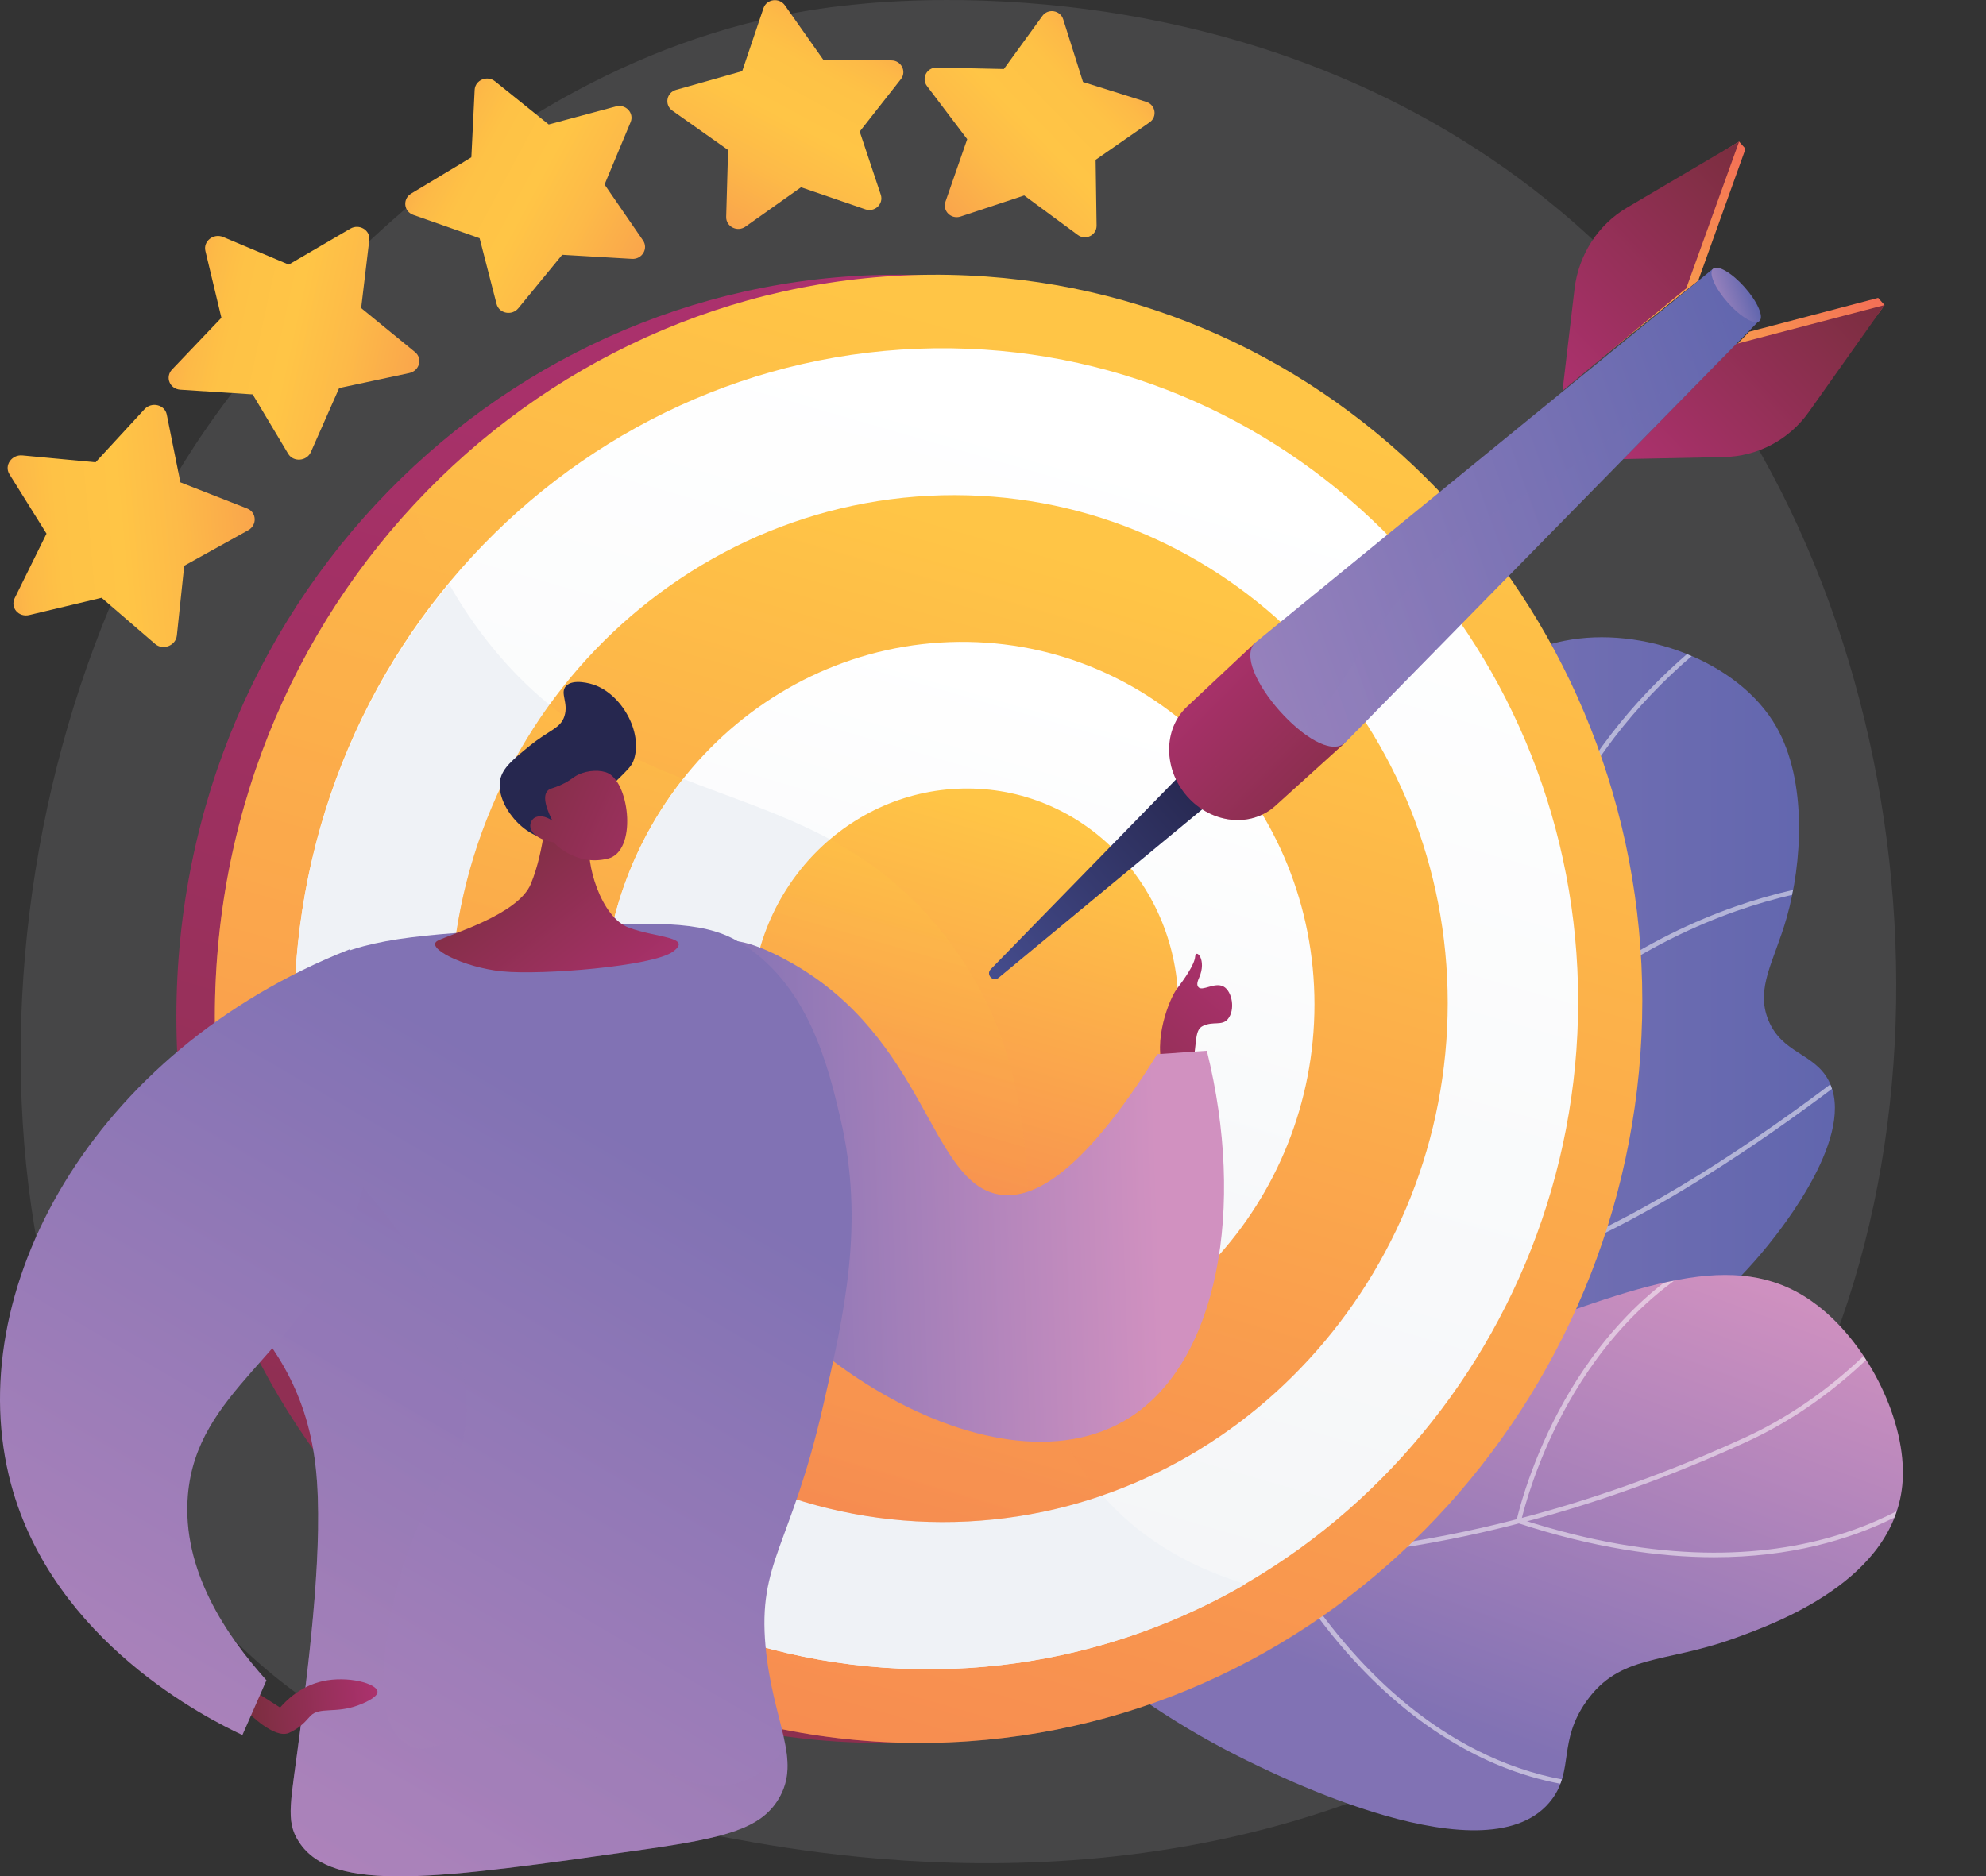 <?xml version="1.0" encoding="UTF-8"?>
<svg xmlns="http://www.w3.org/2000/svg" xmlns:xlink="http://www.w3.org/1999/xlink" id="Layer_1" viewBox="0 0 714.907 675.573">
  <rect x="0" y="0" width="714.907" height="675.573" fill="#333333" stroke="none"/>
  <defs>
    <style>.cls-1{fill:url(#linear-gradient-15);}.cls-2{fill:url(#linear-gradient-13);}.cls-3{fill:url(#linear-gradient-28);}.cls-4{fill:url(#linear-gradient-30);}.cls-4,.cls-5,.cls-6,.cls-7{isolation:isolate;}.cls-4,.cls-5,.cls-7,.cls-8{mix-blend-mode:multiply;opacity:.3;}.cls-9{fill:url(#linear-gradient-2);}.cls-10{fill:url(#linear-gradient-25);}.cls-11{fill:url(#linear-gradient-10);}.cls-12{fill:url(#linear-gradient-12);}.cls-13{fill:url(#linear-gradient-27);}.cls-14{fill:#fff;}.cls-15{fill:url(#linear-gradient-26);}.cls-16{fill:none;}.cls-17{fill:url(#linear-gradient-4);}.cls-5{fill:url(#linear-gradient-8);}.cls-18{fill:url(#linear-gradient-35);}.cls-19{fill:#eff2f6;}.cls-20{fill:url(#linear-gradient-3);}.cls-21{fill:url(#linear-gradient-34);}.cls-22{clip-path:url(#clippath-1);}.cls-23{fill:#f4f7fa;opacity:.1;}.cls-24{fill:url(#linear-gradient-5);}.cls-25{fill:url(#linear-gradient-22);}.cls-26{fill:url(#linear-gradient-24);}.cls-27{fill:url(#linear-gradient-33);}.cls-7{fill:url(#linear-gradient-11);}.cls-28{fill:url(#linear-gradient-14);}.cls-29{fill:url(#linear-gradient-29);}.cls-30{fill:url(#linear-gradient-20);}.cls-31{fill:url(#linear-gradient-17);}.cls-32{fill:url(#linear-gradient-7);}.cls-33{fill:url(#linear-gradient-9);}.cls-34{fill:url(#linear-gradient-19);}.cls-35{fill:url(#linear-gradient-6);}.cls-36{fill:url(#linear-gradient-21);}.cls-37{mix-blend-mode:soft-light;opacity:.5;}.cls-38{fill:url(#linear-gradient-32);}.cls-39{fill:url(#linear-gradient-16);}.cls-40{fill:url(#linear-gradient);}.cls-41{fill:url(#linear-gradient-23);}.cls-42{fill:url(#linear-gradient-31);}.cls-43{clip-path:url(#clippath);}.cls-44{fill:url(#linear-gradient-18);}</style>
    <linearGradient id="linear-gradient" x1="325.185" y1="288.095" x2="660.514" y2="288.095" gradientTransform="translate(0 673.637) scale(1 -1)" gradientUnits="userSpaceOnUse">
      <stop offset="0" stop-color="#9681bc"></stop>
      <stop offset=".996" stop-color="#6166ae"></stop>
    </linearGradient>
    <clipPath id="clippath">
      <path class="cls-16" d="M325.185,538.963c24.914-8.048,60.119-23.602,87.995-55.937,36.559-42.407,28.392-76.418,69.634-157.967,26.077-51.563,44.795-87.285,80.33-94.339,27.847-5.528,62.687,7.211,76.276,30.941,11.299,19.731,9.23,49.37,3.767,68.645-4.452,15.709-11.394,25.363-6.621,36.999,4.877,11.892,16.235,11.827,21.515,21.422,10.708,19.459-17.134,54.02-21.633,59.605-50.054,62.134-137.01,78.917-175.029,85.781-31.435,5.676-78.365,10.858-136.234,4.849v.001Z"></path>
    </clipPath>
    <linearGradient id="linear-gradient-2" x1="551.025" y1="248.442" x2="484.057" y2="68.688" gradientTransform="translate(0 673.637) scale(1 -1)" gradientUnits="userSpaceOnUse">
      <stop offset=".004" stop-color="#d191c0"></stop>
      <stop offset="1" stop-color="#8172b4"></stop>
    </linearGradient>
    <clipPath id="clippath-1">
      <path class="cls-16" d="M332.99,537.736c25.804,32.295,63.284,69.755,112.794,94.602,12.635,6.341,90.69,45.513,112.934,15.397,7.835-10.608,2.129-20.855,12.357-35.221,12.12-17.023,27.89-13.533,52.901-22.52,14.924-5.363,58.6-21.057,60.925-56.724,1.39-21.314-12.049-48.796-30.45-63.094-26.991-20.972-59.369-9.468-113.818,10.943-48.266,18.094-54.952,28.908-89.935,41.331-25.964,9.22-64.636,18.303-117.708,15.286h0Z"></path>
    </clipPath>
    <linearGradient id="linear-gradient-3" x1="387.307" y1="542.534" x2="171.958" y2="-202.905" gradientTransform="translate(0 673.637) scale(1 -1)" gradientUnits="userSpaceOnUse">
      <stop offset="0" stop-color="#ac316e"></stop>
      <stop offset="1" stop-color="#7a2e3e"></stop>
    </linearGradient>
    <linearGradient id="linear-gradient-4" x1="401.153" y1="542.534" x2="185.804" y2="-202.904" gradientTransform="translate(0 673.637) scale(1 -1)" gradientUnits="userSpaceOnUse">
      <stop offset="0" stop-color="#ffc546"></stop>
      <stop offset=".996" stop-color="#f36f56"></stop>
    </linearGradient>
    <linearGradient id="linear-gradient-5" x1="378.265" y1="560.812" x2="158.147" y2="-201.135" gradientTransform="translate(0 673.637) scale(1 -1)" gradientUnits="userSpaceOnUse">
      <stop offset="0" stop-color="#ffc546"></stop>
      <stop offset=".996" stop-color="#f36f56"></stop>
    </linearGradient>
    <linearGradient id="linear-gradient-6" x1="397.19" y1="519.285" x2="203.44" y2="-151.386" gradientTransform="translate(0 673.637) scale(1 -1)" gradientUnits="userSpaceOnUse">
      <stop offset="0" stop-color="#fff"></stop>
      <stop offset=".996" stop-color="#eceff2"></stop>
    </linearGradient>
    <linearGradient id="linear-gradient-7" x1="388.398" y1="472.841" x2="237.789" y2="-48.499" gradientTransform="translate(0 673.637) scale(1 -1)" gradientUnits="userSpaceOnUse">
      <stop offset="0" stop-color="#ffc546"></stop>
      <stop offset=".996" stop-color="#f36f56"></stop>
    </linearGradient>
    <linearGradient id="linear-gradient-8" x1="319.314" y1="373.428" x2="217.492" y2="20.965" gradientTransform="translate(0 673.637) scale(1 -1)" gradientUnits="userSpaceOnUse">
      <stop offset="0" stop-color="#ffc546"></stop>
      <stop offset=".996" stop-color="#f36f56"></stop>
    </linearGradient>
    <linearGradient id="linear-gradient-9" x1="378.461" y1="426.45" x2="270.928" y2="54.22" gradientTransform="translate(0 673.637) scale(1 -1)" gradientUnits="userSpaceOnUse">
      <stop offset="0" stop-color="#fff"></stop>
      <stop offset=".996" stop-color="#eceff2"></stop>
    </linearGradient>
    <linearGradient id="linear-gradient-10" x1="367.375" y1="380.094" x2="302.873" y2="156.818" gradientTransform="translate(0 673.637) scale(1 -1)" gradientUnits="userSpaceOnUse">
      <stop offset="0" stop-color="#ffc546"></stop>
      <stop offset=".996" stop-color="#f36f56"></stop>
    </linearGradient>
    <linearGradient id="linear-gradient-11" x1="342.083" y1="353.315" x2="291.512" y2="178.261" gradientTransform="translate(0 673.637) scale(1 -1)" gradientUnits="userSpaceOnUse">
      <stop offset="0" stop-color="#ffc546"></stop>
      <stop offset=".996" stop-color="#f36f56"></stop>
    </linearGradient>
    <linearGradient id="linear-gradient-12" x1="-500.523" y1="669.324" x2="-398.858" y2="669.324" gradientTransform="translate(1383.839 266.177) rotate(-43.728) scale(1 -1)" gradientUnits="userSpaceOnUse">
      <stop offset="0" stop-color="#ffc546"></stop>
      <stop offset=".996" stop-color="#f36f56"></stop>
    </linearGradient>
    <linearGradient id="linear-gradient-13" x1="-913.148" y1="650.632" x2="-808.607" y2="650.632" gradientTransform="translate(1470.105 229.703) rotate(-41.655) scale(1 -1)" gradientUnits="userSpaceOnUse">
      <stop offset="0" stop-color="#454c8d"></stop>
      <stop offset=".996" stop-color="#26274f"></stop>
    </linearGradient>
    <linearGradient id="linear-gradient-14" x1="-501.718" y1="611.928" x2="-401.589" y2="611.928" gradientTransform="translate(1383.839 266.177) rotate(-43.728) scale(1 -1)" gradientUnits="userSpaceOnUse">
      <stop offset="0" stop-color="#ffc546"></stop>
      <stop offset=".996" stop-color="#f36f56"></stop>
    </linearGradient>
    <linearGradient id="linear-gradient-15" x1="-508.01" y1="609.224" x2="-401.714" y2="609.224" gradientTransform="translate(1383.839 266.177) rotate(-43.728) scale(1 -1)" gradientUnits="userSpaceOnUse">
      <stop offset="0" stop-color="#ac316e"></stop>
      <stop offset="1" stop-color="#7a2e3e"></stop>
    </linearGradient>
    <linearGradient id="linear-gradient-16" x1="-506.817" y1="672.668" x2="-398.857" y2="672.668" gradientTransform="translate(1383.839 266.177) rotate(-43.728) scale(1 -1)" gradientUnits="userSpaceOnUse">
      <stop offset="0" stop-color="#ac316e"></stop>
      <stop offset="1" stop-color="#7a2e3e"></stop>
    </linearGradient>
    <linearGradient id="linear-gradient-17" x1="-677.833" y1="678.804" x2="-675.801" y2="586.043" gradientTransform="translate(1383.839 266.177) rotate(-43.728) scale(1 -1)" gradientUnits="userSpaceOnUse">
      <stop offset="0" stop-color="#ac316e"></stop>
      <stop offset="1" stop-color="#7a2e3e"></stop>
    </linearGradient>
    <linearGradient id="linear-gradient-18" x1="-678.827" y1="678.783" x2="-676.795" y2="586.021" gradientTransform="translate(1383.839 266.177) rotate(-43.728) scale(1 -1)" gradientUnits="userSpaceOnUse">
      <stop offset="0" stop-color="#ac316e"></stop>
      <stop offset="1" stop-color="#7a2e3e"></stop>
    </linearGradient>
    <linearGradient id="linear-gradient-19" x1="-738.16" y1="802.176" x2="-524.536" y2="802.176" gradientTransform="translate(1407.555 729.437) rotate(-19.529) scale(1 -1)" gradientUnits="userSpaceOnUse">
      <stop offset="0" stop-color="#9681bc"></stop>
      <stop offset=".996" stop-color="#6166ae"></stop>
    </linearGradient>
    <linearGradient id="linear-gradient-20" x1="-729.31" y1="795.103" x2="-524.538" y2="795.103" gradientTransform="translate(1407.555 729.437) rotate(-19.529) scale(1 -1)" gradientUnits="userSpaceOnUse">
      <stop offset="0" stop-color="#9681bc"></stop>
      <stop offset=".996" stop-color="#6166ae"></stop>
    </linearGradient>
    <linearGradient id="linear-gradient-21" x1="-535.245" y1="848.999" x2="-523.119" y2="848.999" gradientTransform="translate(1407.555 729.437) rotate(-19.529) scale(1 -1)" gradientUnits="userSpaceOnUse">
      <stop offset="0" stop-color="#9681bc"></stop>
      <stop offset=".996" stop-color="#6166ae"></stop>
    </linearGradient>
    <linearGradient id="linear-gradient-22" x1="70.101" y1="2953.778" x2="148.532" y2="2850.485" gradientTransform="translate(2464.918 1826.778) rotate(-57.817) scale(1 -1)" gradientUnits="userSpaceOnUse">
      <stop offset="0" stop-color="#fcb149"></stop>
      <stop offset=".056" stop-color="#fdba47"></stop>
      <stop offset=".145" stop-color="#fec246"></stop>
      <stop offset=".318" stop-color="#ffc546"></stop>
      <stop offset=".485" stop-color="#fdba48"></stop>
      <stop offset=".775" stop-color="#f89d4d"></stop>
      <stop offset=".866" stop-color="#f79350"></stop>
      <stop offset="1" stop-color="#f79350"></stop>
    </linearGradient>
    <linearGradient id="linear-gradient-23" x1="-723.224" y1="2055.863" x2="-646.746" y2="1955.143" gradientTransform="translate(1947.037 1211.921) rotate(-40.307) scale(1 -1)" gradientUnits="userSpaceOnUse">
      <stop offset="0" stop-color="#fcb149"></stop>
      <stop offset=".056" stop-color="#fdba47"></stop>
      <stop offset=".145" stop-color="#fec246"></stop>
      <stop offset=".318" stop-color="#ffc546"></stop>
      <stop offset=".485" stop-color="#fdba48"></stop>
      <stop offset=".775" stop-color="#f89d4d"></stop>
      <stop offset=".866" stop-color="#f79350"></stop>
      <stop offset="1" stop-color="#f79350"></stop>
    </linearGradient>
    <linearGradient id="linear-gradient-24" x1="6423.717" y1="-1221.659" x2="6493.825" y2="-1313.99" gradientTransform="translate(6933.189 -215.85) rotate(-171.309)" gradientUnits="userSpaceOnUse">
      <stop offset="0" stop-color="#fcb149"></stop>
      <stop offset=".056" stop-color="#fdba47"></stop>
      <stop offset=".145" stop-color="#fec246"></stop>
      <stop offset=".318" stop-color="#ffc546"></stop>
      <stop offset=".485" stop-color="#fdba48"></stop>
      <stop offset=".775" stop-color="#f89d4d"></stop>
      <stop offset=".866" stop-color="#f79350"></stop>
      <stop offset="1" stop-color="#f79350"></stop>
    </linearGradient>
    <linearGradient id="linear-gradient-25" x1="6585.429" y1="-9.709" x2="6656.329" y2="-103.081" gradientTransform="translate(6808.179 -1009.263) rotate(171.176)" gradientUnits="userSpaceOnUse">
      <stop offset="0" stop-color="#fcb149"></stop>
      <stop offset=".056" stop-color="#fdba47"></stop>
      <stop offset=".145" stop-color="#fec246"></stop>
      <stop offset=".318" stop-color="#ffc546"></stop>
      <stop offset=".485" stop-color="#fdba48"></stop>
      <stop offset=".775" stop-color="#f89d4d"></stop>
      <stop offset=".866" stop-color="#f79350"></stop>
      <stop offset="1" stop-color="#f79350"></stop>
    </linearGradient>
    <linearGradient id="linear-gradient-26" x1="-1167.96" y1="1068.956" x2="-1093.772" y2="971.251" gradientTransform="translate(1663.691 537.468) rotate(-24.563) scale(1 -1)" gradientUnits="userSpaceOnUse">
      <stop offset="0" stop-color="#fcb149"></stop>
      <stop offset=".056" stop-color="#fdba47"></stop>
      <stop offset=".145" stop-color="#fec246"></stop>
      <stop offset=".318" stop-color="#ffc546"></stop>
      <stop offset=".485" stop-color="#fdba48"></stop>
      <stop offset=".775" stop-color="#f89d4d"></stop>
      <stop offset=".866" stop-color="#f79350"></stop>
      <stop offset="1" stop-color="#f79350"></stop>
    </linearGradient>
    <linearGradient id="linear-gradient-27" x1="-3086.342" y1="239.152" x2="-3012.41" y2="163.9" gradientTransform="translate(-2612.494 830.603) rotate(175.417)" gradientUnits="userSpaceOnUse">
      <stop offset="0" stop-color="#ac316e"></stop>
      <stop offset="1" stop-color="#7a2e3e"></stop>
    </linearGradient>
    <linearGradient id="linear-gradient-28" x1="148.069" y1="248.333" x2="309.22" y2="242.518" gradientTransform="translate(565.452 673.637) rotate(-180)" gradientUnits="userSpaceOnUse">
      <stop offset=".004" stop-color="#d191c0"></stop>
      <stop offset="1" stop-color="#8172b4"></stop>
    </linearGradient>
    <linearGradient id="linear-gradient-29" x1="-2577.938" y1="-236.547" x2="-2872.449" y2="186.267" gradientTransform="translate(-2612.494 830.603) rotate(175.417)" gradientUnits="userSpaceOnUse">
      <stop offset=".004" stop-color="#d191c0"></stop>
      <stop offset="1" stop-color="#8172b4"></stop>
    </linearGradient>
    <linearGradient id="linear-gradient-30" x1="-2577.965" y1="-236.57" x2="-2872.482" y2="186.251" gradientTransform="translate(-2612.494 830.603) rotate(175.417)" gradientUnits="userSpaceOnUse">
      <stop offset=".004" stop-color="#d191c0"></stop>
      <stop offset="1" stop-color="#8172b4"></stop>
    </linearGradient>
    <linearGradient id="linear-gradient-31" x1="-2757.3" y1="-2.042" x2="-2709.795" y2="-2.042" gradientTransform="translate(-2612.494 830.603) rotate(175.417)" gradientUnits="userSpaceOnUse">
      <stop offset="0" stop-color="#ac316e"></stop>
      <stop offset="1" stop-color="#7a2e3e"></stop>
    </linearGradient>
    <linearGradient id="linear-gradient-32" x1="-2495.344" y1="-179.016" x2="-2789.859" y2="243.802" gradientTransform="translate(-2612.494 830.603) rotate(175.417)" gradientUnits="userSpaceOnUse">
      <stop offset=".004" stop-color="#d191c0"></stop>
      <stop offset="1" stop-color="#8172b4"></stop>
    </linearGradient>
    <linearGradient id="linear-gradient-33" x1="-4394.495" y1="-1982.819" x2="-4394.495" y2="-1898.626" gradientTransform="translate(-4443.769 1575.658) rotate(141.21)" gradientUnits="userSpaceOnUse">
      <stop offset="0" stop-color="#ac316e"></stop>
      <stop offset="1" stop-color="#7a2e3e"></stop>
    </linearGradient>
    <linearGradient id="linear-gradient-34" x1="354.953" y1="322.959" x2="357.432" y2="353.538" gradientTransform="translate(565.452 673.637) rotate(-180)" gradientUnits="userSpaceOnUse">
      <stop offset="0" stop-color="#454c8d"></stop>
      <stop offset=".996" stop-color="#26274f"></stop>
    </linearGradient>
    <linearGradient id="linear-gradient-35" x1="-4453.867" y1="-1958.485" x2="-4414.504" y2="-1881.944" gradientTransform="translate(-4443.769 1575.658) rotate(141.21)" gradientUnits="userSpaceOnUse">
      <stop offset="0" stop-color="#ac316e"></stop>
      <stop offset="1" stop-color="#7a2e3e"></stop>
    </linearGradient>
  </defs>
  <g class="cls-6">
    <g id="Layer_2">
      <path class="cls-23" d="M601.365,576.949c-17.574,18.115-33.298,28.763-45.337,36.802-117.416,78.4-251.635,55.803-293.132,48.079-66.951-12.461-123.467-21.252-172.024-65.121C-19.465,497.024-14.098,289.075,70.212,160.26c9.997-15.274,94.179-140.059,228.689-157.642,3.29-.43,5.745-.675,7.895-.903,20.808-2.203,149.754-13.831,254.896,74.257,15.051,12.609,39.271,35.353,61.732,70.042,82.126,126.836,82.386,323.278-22.058,430.935l-.001.001Z"></path>
      <path class="cls-40" d="M325.185,538.963c24.914-8.048,60.119-23.602,87.995-55.937,36.559-42.407,28.392-76.418,69.634-157.967,26.077-51.563,44.795-87.285,80.33-94.339,27.847-5.528,62.687,7.211,76.276,30.941,11.299,19.731,9.23,49.37,3.767,68.645-4.452,15.709-11.394,25.363-6.621,36.999,4.877,11.892,16.235,11.827,21.515,21.422,10.708,19.459-17.134,54.02-21.633,59.605-50.054,62.134-137.01,78.917-175.029,85.781-31.435,5.676-78.365,10.858-136.234,4.849v.001Z"></path>
      <g class="cls-43">
        <g class="cls-37">
          <path class="cls-14" d="M333.633,544.019c-11.063,0-22.506-.46-34.298-1.382l.129-1.648c35.356,2.765,67.561,1.363,95.72-4.167,41.517-8.153,72.986-25.135,93.532-50.475,16.09-19.845,25.122-44.015,37.622-77.468,9.983-26.72,14.647-46.55,18.762-64.046,5.378-22.868,9.627-40.931,23.308-63.59,13.885-22.993,33.192-43.25,57.388-60.207l.949,1.354c-24.006,16.824-43.158,36.913-56.922,59.709-13.548,22.436-17.77,40.387-23.115,63.114-4.126,17.544-8.803,37.429-18.819,64.236-12.086,32.346-21.63,57.887-37.891,77.941-20.796,25.649-52.589,42.826-94.497,51.056-18.906,3.713-39.619,5.575-61.87,5.575l.002-.002Z"></path>
          <path class="cls-14" d="M534.056,390.382l-.614-.703c-.136-.155-13.663-15.812-22.45-41.475-8.108-23.685-13.744-61.004,5.455-104.285l1.511.67c-18.969,42.762-13.42,79.622-5.424,103.013,7.624,22.304,18.855,36.946,21.555,40.269,35.993-39.854,74.713-57.222,100.923-64.773,28.596-8.238,48.934-6.898,49.135-6.884l-.118,1.649c-.2-.014-20.304-1.329-48.635,6.845-26.138,7.542-64.828,24.937-100.713,64.978l-.624.695-.001.001Z"></path>
          <path class="cls-14" d="M514.834,462.548c-3.226,0-6.295-.228-9.211-.686l-.593-.093-.094-.593c-.052-.326-5.327-32.932-17.015-64.585-11.624-31.481-58.863-62.819-59.339-63.132l.909-1.381c.48.316,48.17,31.954,59.981,63.94,10.871,29.443,16.22,59.701,16.996,64.299,31.674,4.581,78.057-19.899,111.492-41.321,36.543-23.413,65.925-48.337,66.217-48.586l1.072,1.258c-.294.25-29.747,25.236-66.382,48.709-43.733,28.022-78.659,42.169-104.033,42.169v.002Z"></path>
          <path class="cls-14" d="M512.705,551.74c-14.12,0-27.099-.855-38.341-2.047-38.815-4.118-65.81-13.042-66.077-13.132l-1.562-.522,1.353-.94c13.614-9.461,22.775-21.743,27.228-36.506,3.571-11.836,4.148-25.297,1.716-40.009-4.155-25.135-15.813-45.451-15.93-45.654l1.43-.829c.119.205,11.911,20.746,16.123,46.169,3.847,23.22,1.989,55.305-28.264,77.221,6.282,1.936,30.851,9.03,64.201,12.564,35.642,3.778,88.889,4.145,140.157-15.553l99.576-38.258.592,1.543-99.575,38.258c-35.406,13.603-71.738,17.697-102.627,17.697v-.002Z"></path>
        </g>
      </g>
      <path class="cls-9" d="M332.99,537.736c25.804,32.295,63.284,69.755,112.794,94.602,12.635,6.341,90.69,45.513,112.934,15.397,7.835-10.608,2.129-20.855,12.357-35.221,12.12-17.023,27.89-13.533,52.901-22.52,14.924-5.363,58.6-21.057,60.925-56.724,1.39-21.314-12.049-48.796-30.45-63.094-26.991-20.972-59.369-9.468-113.818,10.943-48.266,18.094-54.952,28.908-89.935,41.331-25.964,9.22-64.636,18.303-117.708,15.286h0Z"></path>
      <g class="cls-22">
        <g class="cls-37">
          <path class="cls-14" d="M448.514,561.686c-60.777,0-113.261-16.604-156.166-49.436-34.205-26.174-61.305-61.252-80.546-104.259l1.508-.675c19.128,42.753,46.058,77.616,80.043,103.622,45.273,34.643,101.318,51.1,166.6,48.901,67.983-2.285,128.938-24.221,168.102-42.22,27.115-12.462,51.093-33.722,71.266-63.188l1.364.934c-20.345,29.717-44.549,51.168-71.94,63.757-39.303,18.063-100.479,40.075-168.737,42.37-3.86.13-7.698.195-11.494.195v-.001Z"></path>
          <path class="cls-14" d="M617.122,560.673c-20.116,0-43.584-3.417-70.654-12.262l-.706-.231.154-.727c.039-.18,3.967-18.29,15.213-39.462,10.39-19.56,29.335-45.83,60.581-59.899l.678,1.507c-30.802,13.87-49.508,39.807-59.776,59.124-9.885,18.595-14.065,34.791-14.912,38.349,99.524,32.243,149.642-9.494,162.655-23.081.4-.417.543-.565.66-.659l1.028,1.295-.514-.647.522.64c-.08.069-.246.246-.503.514-9.668,10.096-39.553,35.536-94.426,35.538v.001Z"></path>
          <path class="cls-14" d="M578.245,643.866c-6.751,0-20.033-.994-36.32-7.308-21.778-8.441-53.598-28.395-81.52-75.515l-.225-.38.191-.398c.24-.503,24.777-50.774,81.613-90.15l57.313-39.707.941,1.358-57.313,39.707c-53.801,37.274-78.459,84.335-80.868,89.114,15.295,25.705,41.597,59.322,80.365,74.391,23.291,9.053,40.273,7.06,40.442,7.038l.208,1.64c-.054.007-1.772.21-4.826.21h-.001Z"></path>
        </g>
      </g>
      <path class="cls-20" d="M577.34,360.317c0,138.038-105.369,257.183-242.597,266.616-145.947,10.033-271.247-106.471-271.247-260.811S188.796,92.448,334.743,99.183c137.227,6.333,242.597,123.097,242.597,261.134v.001Z"></path>
      <path class="cls-17" d="M591.186,360.317c0,138.038-105.37,257.183-242.597,266.616-145.947,10.033-271.247-106.471-271.247-260.811S202.642,92.448,348.59,99.183c137.227,6.333,242.597,123.097,242.597,261.134l-.001.001Z"></path>
      <g class="cls-8">
        <path class="cls-24" d="M396.876,538.429c-49.563-56.328-2.728-128.599-54.657-198.771-48.187-65.116-116.01-42.069-168.256-110.712-11.138-14.633-19.257-30.419-25.049-46.65-44.271,47.907-71.572,112.518-71.572,183.826,0,154.34,125.3,270.844,271.247,260.811,50.527-3.473,96.607-21.731,134.581-49.991-42.512-3.896-69.246-19.137-86.294-38.512v-.001Z"></path>
      </g>
      <path class="cls-35" d="M568.086,360.579c0,124.893-95.622,232.164-219.496,239.967-130.936,8.249-242.689-96.656-242.689-234.746s111.753-245.52,242.689-240.229c123.875,5.005,219.496,110.114,219.496,235.008h0Z"></path>
      <path class="cls-19" d="M348.59,600.545c36.317-2.288,70.131-13.078,99.745-30.192-23.184-7.068-39.654-18.509-51.458-31.924-49.563-56.328-2.728-128.599-54.657-198.771-48.187-65.116-116.01-42.069-168.256-110.712-4.602-6.047-8.683-12.295-12.305-18.689-34.728,41.955-55.758,96.206-55.758,155.542,0,138.09,111.753,242.995,242.689,234.746h0Z"></path>
      <path class="cls-32" d="M521.141,361.108c0,98.182-75.624,181.669-172.552,186.662-101.199,5.213-186.568-76.448-186.568-182.605s85.369-189.746,186.568-186.82c96.928,2.802,172.552,84.581,172.552,182.763h0Z"></path>
      <path class="cls-5" d="M342.219,339.659c-41.108-55.549-96.447-46.955-144.3-85.812-22.534,31.131-35.898,69.639-35.898,111.32,0,106.157,85.37,187.817,186.568,182.605,16.854-.868,33.045-4.1,48.287-9.341h0c-49.563-56.328-2.728-128.599-54.657-198.771v-.001Z"></path>
      <path class="cls-33" d="M473.178,361.651c0,70.891-54.934,130.557-124.588,133.345-71.832,2.875-131.734-55.492-131.734-130.449s59.902-134.678,131.734-133.426c69.654,1.214,124.588,59.639,124.588,130.53h0Z"></path>
      <path class="cls-19" d="M245.988,280.433c-18.194,22.982-29.133,52.254-29.133,84.112,0,74.957,59.902,133.324,131.734,130.449,8.873-.355,17.501-1.632,25.802-3.729-9.194-47.03,6.262-99.672-32.172-151.608-27.823-37.598-62.119-45.811-96.231-59.224h0Z"></path>
      <path class="cls-11" d="M424.162,362.204c0,43.001-33.525,78.817-75.573,80.016-42.832,1.222-78.144-33.816-78.144-78.28s35.312-80.3,78.144-80.045c42.047.25,75.573,35.308,75.573,78.309h0Z"></path>
      <path class="cls-7" d="M370.39,438.344c-1.027-32.075-3.564-65.434-28.171-98.686-13.253-17.908-27.963-29.142-43.42-37.45-17.287,14.7-28.354,36.909-28.354,61.732,0,44.464,35.312,79.502,78.144,78.28,7.599-.217,14.914-1.568,21.801-3.876h0Z"></path>
      <path class="cls-12" d="M611.271,101.153c.163-.306-44.204,35.255-44.204,35.255l4.368-36.726c1.468-12.343,43.774-42.329,54.597-48.708l2.307,2.593-17.068,47.585v.001Z"></path>
      <path class="cls-2" d="M437.599,287.404l-78.122,64.637c-2.04,1.688-4.684-1.181-2.835-3.077l70.966-72.732c.466-.477,1.239-.459,1.682.039l8.435,9.483c.433.486.376,1.235-.126,1.65Z"></path>
      <path class="cls-28" d="M629.622,119.454c.316-.135-40.632,41.603-40.632,41.603l36.345-.773c12.215-.26,45.74-40.118,53.053-50.443l-2.307-2.593-46.46,12.207.001-.001Z"></path>
      <path class="cls-1" d="M624.781,123.871c.315-.134-40.445,41.422-40.445,41.422l36.218-.73c12.172-.245,23.482-6.223,30.569-16.228l27.265-38.495-53.608,14.032.001-.001Z"></path>
      <path class="cls-39" d="M606.984,103.862c.162-.305-44.522,36.837-44.522,36.837l4.313-36.602c1.45-12.301,8.418-23.16,18.906-29.341l40.351-23.783-19.048,52.888v.001Z"></path>
      <path class="cls-31" d="M484.112,267.476l-25.051,22.667c-8.802,7.965-22.933,6.439-31.634-3.344h0c-8.701-9.783-8.791-24.246-.131-32.37l24.646-23.122,32.17,36.169Z"></path>
      <g class="cls-8">
        <path class="cls-44" d="M454.738,271.743c-11.146,4.632-22.62,5.281-33.148,4.06.977,3.915,2.92,7.719,5.836,10.997h0c8.701,9.783,22.832,11.309,31.634,3.344l25.051-22.668-9.45-10.625c-5.22,6.254-11.194,11.263-19.923,14.891v.001Z"></path>
      </g>
      <path class="cls-34" d="M633.226,115.448l-149.114,152.028c-9.848,8.759-42.018-27.41-32.17-36.169l164.682-134.526,16.603,18.667h-.001Z"></path>
      <g class="cls-8">
        <path class="cls-30" d="M581.82,155.812c-32.261,26.615-43.662,22.898-69.433,50.172-23.747,25.133-29.7,44.831-43.985,57.335,6.132,4.801,12.277,7.21,15.709,4.156l149.114-152.028-6.454-7.257c-15.963,21.536-31.836,36.801-44.952,47.622h.001Z"></path>
      </g>
      <path class="cls-36" d="M628.016,103.397c4.626,5.201,7.014,10.661,5.336,12.193-1.676,1.529-6.771-1.437-11.384-6.623-4.613-5.186-7.007-10.641-5.344-12.185,1.665-1.546,6.767,1.414,11.393,6.615h-.001Z"></path>
      <path class="cls-25" d="M8.052,163.969l26.354,2.475,17.616-19.118c2.561-2.779,7.289-1.646,8.005,1.915l4.908,24.425,24,9.401c3.492,1.368,3.712,6.016.371,7.87l-22.991,12.756-2.648,25.104c-.387,3.671-5.003,5.48-7.812,3.058l-19.284-16.627-26.047,6.215c-3.817.911-6.913-2.688-5.236-6.087l11.454-23.222-13.361-21.409c-1.951-3.126.813-7.118,4.673-6.755l-.002-.001Z"></path>
      <path class="cls-41" d="M80.333,85.328l23.611,9.941,22.162-12.941c3.22-1.88,7.252.551,6.826,4.115l-2.925,24.473,19.388,15.847c2.824,2.308,1.608,6.773-2.062,7.557l-25.249,5.397-10.168,23.022c-1.488,3.37-6.33,3.74-8.193.624l-12.768-21.369-26.043-1.684c-3.814-.247-5.569-4.55-2.968-7.278l17.757-18.626-5.765-24.061c-.841-3.508,2.941-6.472,6.396-5.017h.001Z"></path>
      <path class="cls-26" d="M375.251,5.713l-13.886,19.128-24.184-.514c-3.542-.075-5.609,3.854-3.494,6.649l14.48,19.137-7.828,22.517c-1.145,3.295,2.058,6.449,5.418,5.336l22.931-7.595,19.306,14.235c2.812,2.073,6.798.066,6.747-3.394l-.345-23.67,19.46-13.516c2.829-1.964,2.122-6.303-1.196-7.345l-22.803-7.164-7.131-22.557c-1.04-3.29-5.456-4.028-7.476-1.247h.001Z"></path>
      <path class="cls-10" d="M274.835,2.92l-7.662,22.689-23.796,6.735c-3.486.987-4.288,5.41-1.354,7.483l20.068,14.174-.685,24.076c-.1,3.519,3.997,5.602,6.929,3.524l20.016-14.18,23.173,7.952c3.371,1.157,6.638-1.967,5.53-5.285l-7.584-22.73,14.829-18.87c2.156-2.744.139-6.729-3.415-6.746l-24.445-.122-13.912-19.725c-2.032-2.88-6.576-2.277-7.691,1.025h-.001Z"></path>
      <path class="cls-15" d="M178.195,29.27l19.326,15.543,24.215-6.504c3.519-.945,6.628,2.407,5.263,5.674l-9.376,22.456,13.841,20.119c2.018,2.934-.333,6.863-3.983,6.649l-25.104-1.469-15.792,19.247c-2.313,2.819-6.945,1.903-7.835-1.552l-6.099-23.663-23.859-8.396c-3.492-1.229-3.95-5.77-.776-7.681l21.661-13.042,1.187-24.29c.173-3.538,4.506-5.362,7.331-3.089v-.002Z"></path>
      <path class="cls-13" d="M423.567,356.149c2.579-3.402,6.476-8.832,6.666-11.777.192-2.945,4.324,1.1,1.399,7.688-.879,1.981-.716,2.745-.25,3.34,1.333,1.699,5.905-1.914,9.051-.206,3.148,1.709,4.323,8.451,1.523,11.768-2.067,2.449-5.244.658-8.896,2.402-2.926,1.398-2.2,4.921-3.605,13.914-2.907-.138-9.4,4.779-10.481,2.077-4.153-10.383,2.014-25.803,4.592-29.206h.001Z"></path>
      <path class="cls-3" d="M416.574,379.555c5.954-.415,11.906-.831,17.86-1.246,14.044,56.752,3.971,111.805-27.727,132.051-49.524,31.632-141.561-27.964-161.506-92.856-8.755-28.483-6.761-69.589,10.736-77.575,4.857-2.218,12.393-2.562,28.721,6.606,48.762,27.377,50.044,79.12,74.833,83.502,11.022,1.948,28.82-5.079,57.085-50.481l-.002-.001Z"></path>
      <path class="cls-29" d="M280.227,647.745c8.577-14.231-2.196-27.957-4.648-54.92-2.779-30.559,8.993-35.647,20.635-86.29,7.742-33.681,15.175-66.015,6.303-103.864-4.251-18.14-11.462-48.906-36.925-63.766-13.14-7.669-31.081-6.902-66.425-5.052-43.708,2.286-65.562,3.428-81.86,12.01-2.386,1.257-51.969,28.226-55.382,72.188-3.474,44.743,45.254,50.757,51.752,110.425,2.917,26.785-2.283,67.982-5.655,94.702-3.238,25.656-5.467,32.225-.404,39.993,12.203,18.722,49.563,13.385,124.283,2.716,29.31-4.186,41.925-7.522,48.325-18.141l.001-.001Z"></path>
      <path class="cls-4" d="M166.54,518.878c-3.159,11.629-14.522,20.315-22.432,48.602-1.708,6.108-13.871,49.599,1.907,60.305,9.114,6.182,17.295-5.531,39.413-7.061,38.327-2.651,56.586,29.561,81.622,20.765,4.343-1.528,10.079-4.782,15.804-12.259,1.14,6.738.944,12.59-2.626,18.516-6.4,10.62-19.015,13.956-48.325,18.141-74.72,10.669-112.08,16.006-124.283-2.716-5.063-7.767-2.835-14.336.404-39.993,3.372-26.72,8.573-67.917,5.655-94.702-6.499-59.667-55.227-65.682-51.752-110.425.929-11.961,5.329-22.612,11.212-31.883,61.814,25.014,103.332,96.165,93.401,132.709v.001Z"></path>
      <path class="cls-42" d="M88.466,606.89l12.367,7.897c2.221-2.564,7.362-7.737,15.389-9.504,9.044-1.988,19.425.863,19.667,3.75.194,2.312-6.128,4.644-7.105,5.006-7.89,2.912-13.745.493-16.935,3.665-1.128,1.122-2.534,3.208-5.768,5.141-.849.508-1.739.956-2.208,1.139-5.266,2.048-14.301-7.121-15.078-7.921l-.329-9.172v-.001Z"></path>
      <path class="cls-38" d="M125.004,444.685c8.947-21.427,15.145-54.234,1.014-102.955C32.908,378.42-14.578,465.394,3.963,534.342c15.285,56.838,70.893,84.523,83.297,90.348,2.886-6.57,5.773-13.138,8.659-19.708-14.375-16.008-30.575-39.678-28.283-66.689,3.175-37.446,39.255-50.227,57.367-93.608h.001Z"></path>
      <path class="cls-27" d="M196.88,289.772s-.735,16.288-5.792,28.485c-4.569,11.024-28.601,17.954-33.472,20.414-4.872,2.46,9.126,9.653,23.184,11.067,14.057,1.414,54.202-1.778,61.439-7.108,7.237-5.329-5.815-4.928-15.849-8.612-10.033-3.683-15.835-23.306-14.064-32.212,1.77-8.907-15.446-12.035-15.446-12.035v.001Z"></path>
      <path class="cls-21" d="M219.113,283.866c7.294-7.166,8.312-8.004,9.107-10.481,3.188-9.942-4.523-23.558-14.638-26.91-.526-.174-7.309-2.345-9.898.598-2.199,2.499,1.036,5.951-.502,10.767-1.441,4.509-5.35,4.847-12.594,10.76-5.968,4.869-9.677,7.897-10.533,12.156-1.764,8.78,8.864,21.504,18.273,21.158,3.384-.125,4.304-1.853,20.786-18.047l-.001-.001Z"></path>
      <path class="cls-18" d="M199.248,303.271s7.753,8.779,19.565,5.877c10.575-2.598,7.877-26.869.138-30.747-2.582-1.293-7.273-1.186-10.801.514-2.084,1.005-2.663,2.048-6.1,3.623-3.17,1.452-4.175,1.251-5.027,2.274-1.067,1.279-1.526,4.031,1.816,10.673-2.409-1.705-5-2.062-6.59-.934-.254.18-.9.811-1.178,1.641-1.008,3.007,2.116,6.062,8.178,7.079h-.001Z"></path>
    </g>
  </g>
</svg>

